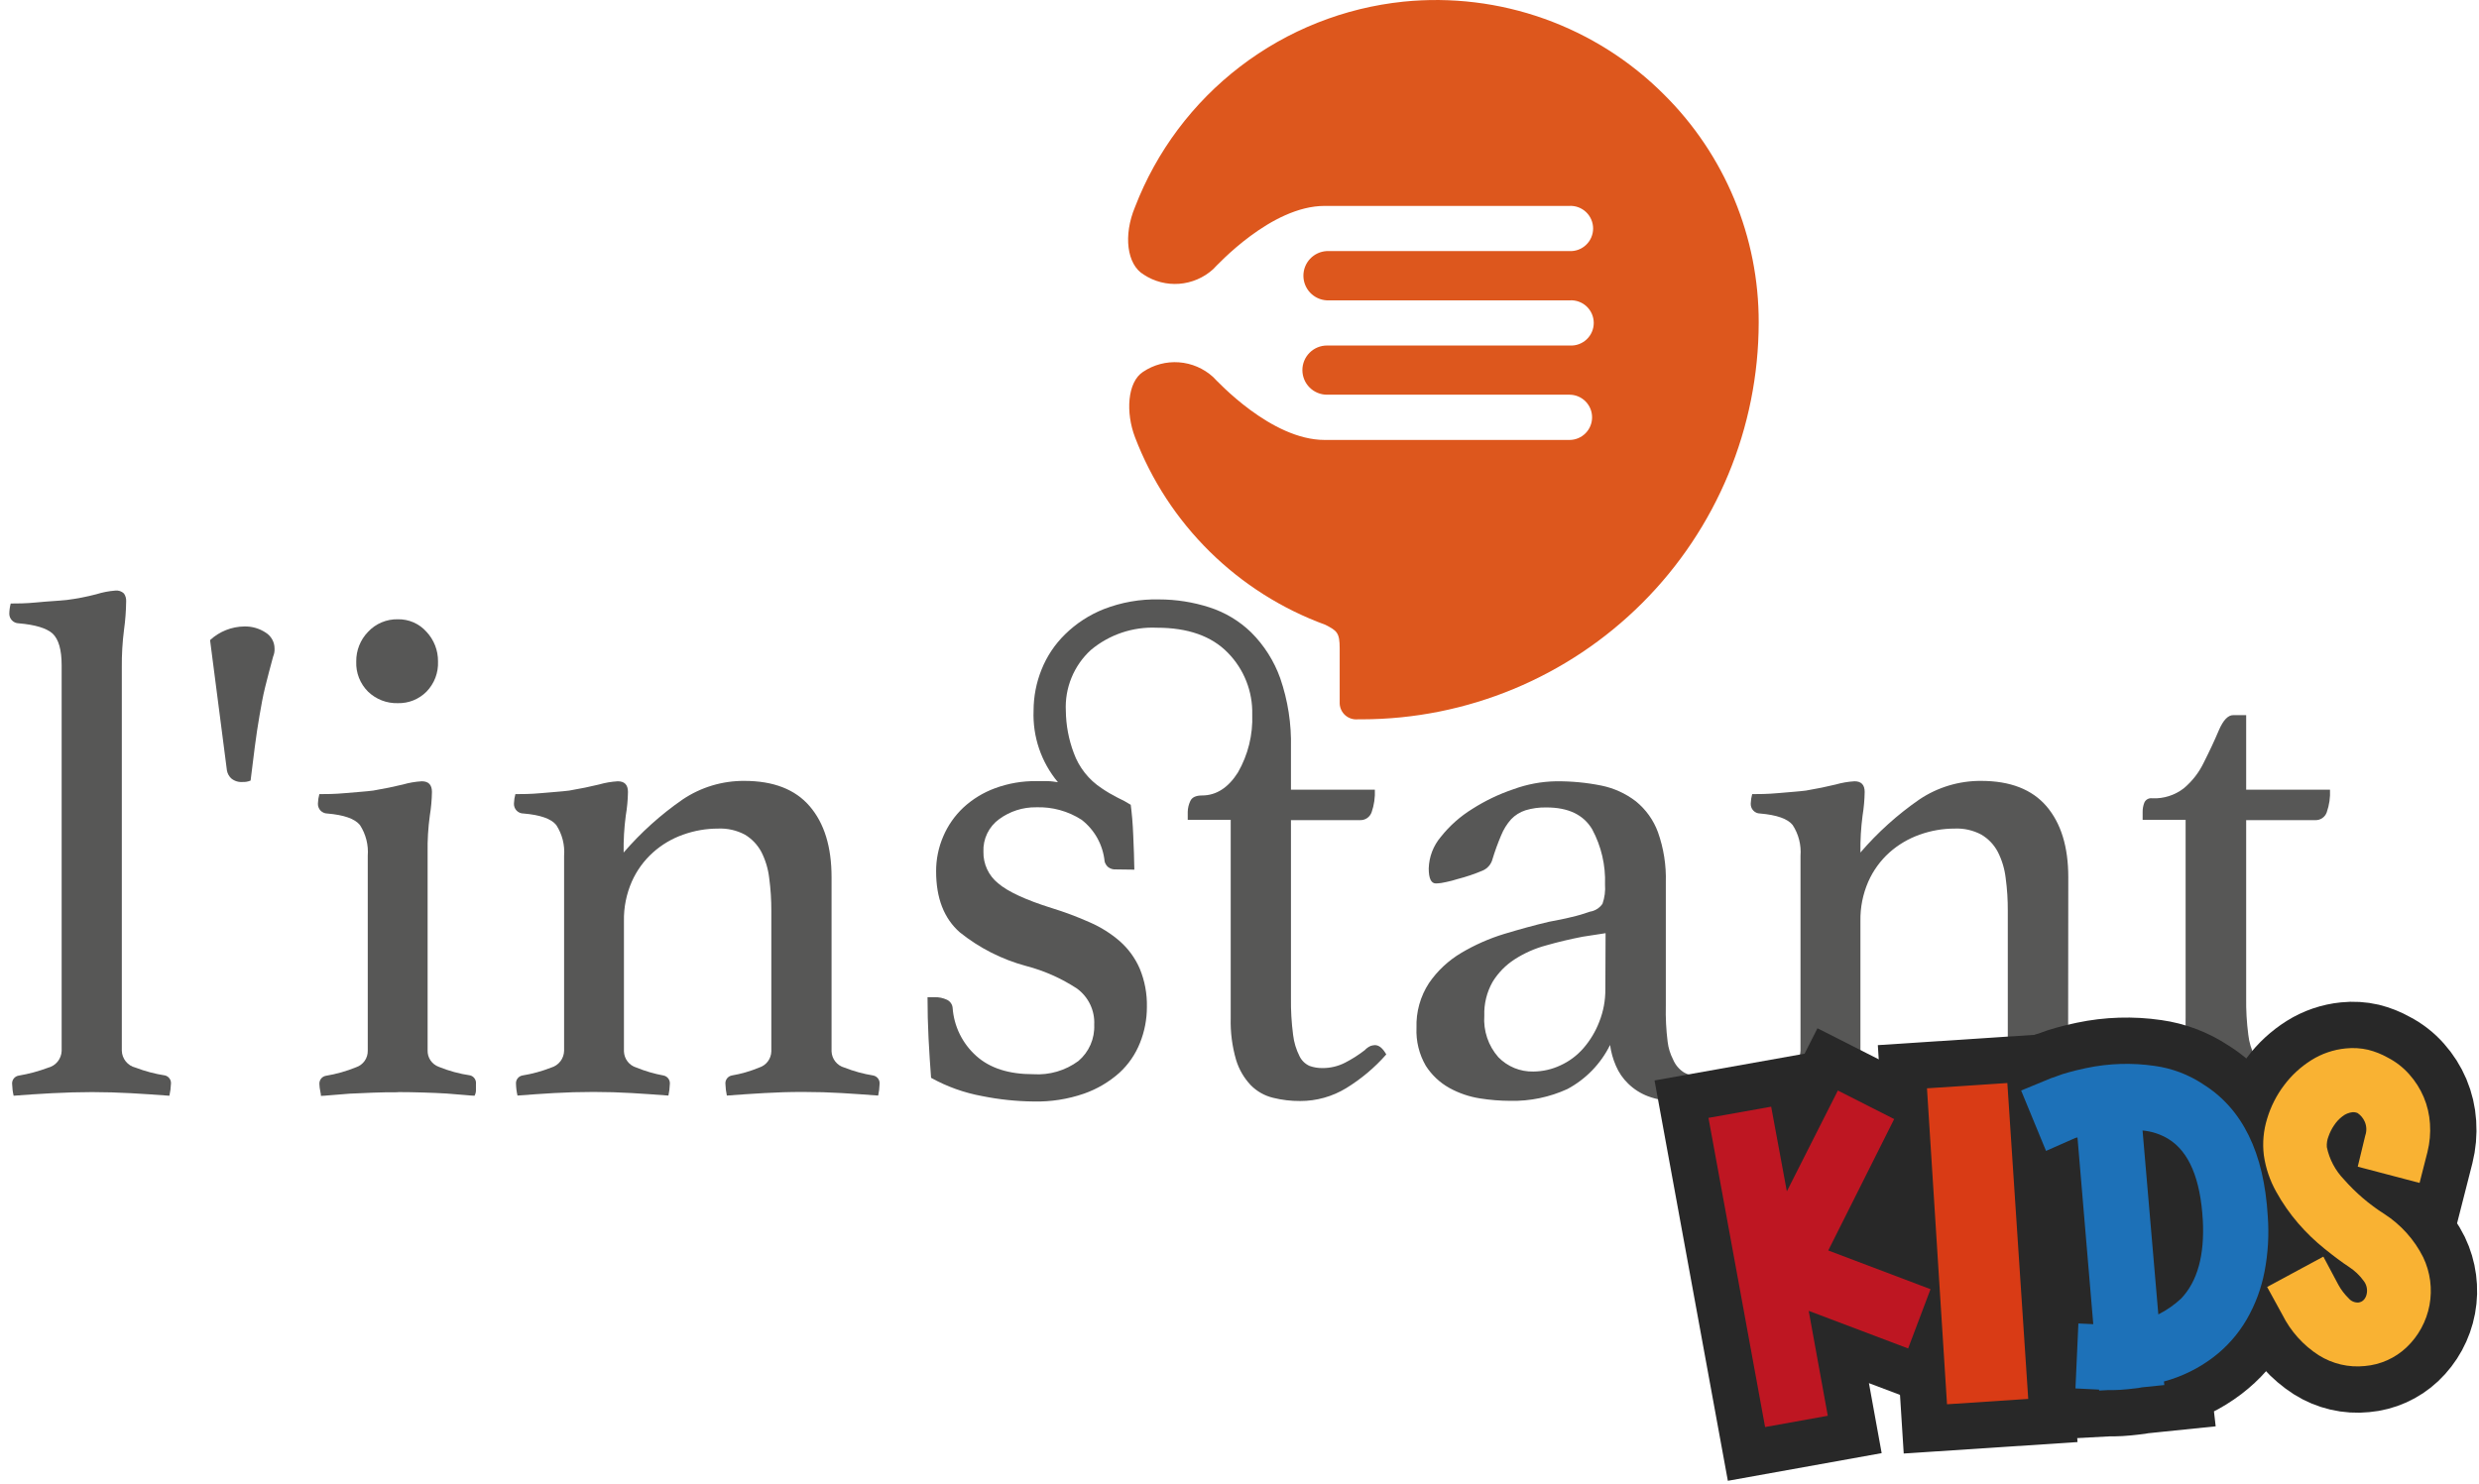<svg width="152" height="91" viewBox="0 0 152 91" fill="none" xmlns="http://www.w3.org/2000/svg">
<path d="M70.095 22.801C70.741 22.369 71.513 22.165 72.288 22.222C73.063 22.279 73.797 22.593 74.374 23.115C74.644 23.386 77.946 26.983 81.22 26.983H96.232C96.6 26.983 96.953 26.837 97.213 26.577C97.473 26.316 97.619 25.963 97.619 25.596C97.619 25.227 97.473 24.875 97.213 24.614C96.953 24.354 96.6 24.208 96.232 24.208H81.365C80.965 24.208 80.581 24.049 80.298 23.766C80.015 23.483 79.856 23.099 79.856 22.699C79.856 22.299 80.015 21.916 80.298 21.633C80.581 21.35 80.965 21.191 81.365 21.191H96.251C96.44 21.202 96.629 21.175 96.807 21.11C96.984 21.045 97.147 20.945 97.285 20.816C97.422 20.686 97.532 20.529 97.607 20.356C97.682 20.182 97.721 19.995 97.721 19.806C97.721 19.617 97.682 19.43 97.607 19.256C97.532 19.082 97.422 18.926 97.285 18.796C97.147 18.666 96.984 18.566 96.807 18.502C96.629 18.437 96.44 18.409 96.251 18.421H81.345C80.959 18.399 80.596 18.23 80.331 17.949C80.065 17.668 79.918 17.296 79.918 16.91C79.918 16.523 80.065 16.151 80.331 15.87C80.596 15.589 80.959 15.421 81.345 15.399H96.212C96.401 15.41 96.59 15.382 96.768 15.318C96.946 15.253 97.108 15.153 97.246 15.023C97.384 14.894 97.493 14.737 97.568 14.563C97.643 14.39 97.682 14.203 97.682 14.014C97.682 13.825 97.643 13.637 97.568 13.464C97.493 13.29 97.384 13.134 97.246 13.004C97.108 12.874 96.946 12.774 96.768 12.709C96.59 12.645 96.401 12.617 96.212 12.629H81.22C77.946 12.629 74.644 16.25 74.374 16.52C73.801 17.036 73.074 17.347 72.306 17.406C71.538 17.464 70.772 17.267 70.129 16.844C69.089 16.226 68.871 14.427 69.592 12.701C70.906 9.286 73.139 6.301 76.045 4.078C78.95 1.854 82.415 0.478 86.054 0.101C88.974 -0.194 91.923 0.164 94.686 1.15C97.45 2.136 99.96 3.725 102.033 5.802C103.877 7.632 105.339 9.81 106.335 12.209C107.331 14.608 107.841 17.181 107.835 19.779C107.828 26.232 105.261 32.418 100.698 36.981C96.135 41.543 89.949 44.11 83.497 44.118H83.245C83.109 44.13 82.971 44.115 82.841 44.072C82.71 44.03 82.59 43.962 82.486 43.871C82.383 43.781 82.3 43.67 82.241 43.546C82.181 43.422 82.148 43.288 82.143 43.151V39.771C82.143 38.804 81.979 38.688 81.268 38.321C78.611 37.351 76.194 35.822 74.179 33.836C72.165 31.851 70.6 29.456 69.592 26.814C69.021 25.325 69.108 23.43 70.1 22.796" fill="#DD571D"/>
<path d="M10.37 67.204C9.611 67.146 8.833 67.093 8.04 67.049C7.247 67.006 6.449 66.981 5.647 66.981C4.844 66.981 4.027 67.006 3.19 67.049C2.354 67.093 1.566 67.146 0.836 67.204C0.781 66.972 0.751 66.736 0.744 66.498C0.731 66.376 0.765 66.254 0.838 66.156C0.912 66.059 1.02 65.992 1.141 65.971C1.756 65.868 2.36 65.706 2.944 65.487C3.177 65.429 3.384 65.296 3.535 65.11C3.686 64.923 3.772 64.693 3.78 64.453V40.796C3.78 39.858 3.597 39.214 3.229 38.862C2.862 38.529 2.166 38.316 1.141 38.229C1.064 38.227 0.988 38.21 0.918 38.179C0.847 38.148 0.784 38.103 0.731 38.047C0.678 37.992 0.637 37.926 0.609 37.854C0.581 37.783 0.568 37.706 0.57 37.629C0.575 37.422 0.604 37.216 0.657 37.015C1.039 37.015 1.566 37.015 2.243 36.948C2.92 36.88 3.529 36.856 4.09 36.798C4.704 36.72 5.313 36.602 5.912 36.445C6.288 36.327 6.676 36.252 7.068 36.222C7.164 36.21 7.262 36.22 7.354 36.251C7.447 36.282 7.53 36.333 7.6 36.401C7.698 36.542 7.746 36.713 7.735 36.885C7.729 37.465 7.685 38.045 7.605 38.62C7.507 39.385 7.462 40.156 7.469 40.927V64.443C7.476 64.683 7.562 64.915 7.713 65.102C7.864 65.289 8.072 65.421 8.306 65.478C8.894 65.703 9.505 65.865 10.128 65.961C10.241 65.992 10.339 66.062 10.403 66.159C10.468 66.256 10.496 66.373 10.481 66.488C10.472 66.726 10.441 66.962 10.389 67.194" fill="#575756"/>
<path d="M12.88 39.259C13.454 38.728 14.205 38.43 14.987 38.422C15.447 38.412 15.899 38.542 16.283 38.794C16.453 38.898 16.593 39.044 16.689 39.217C16.786 39.391 16.836 39.587 16.834 39.786C16.842 39.951 16.812 40.117 16.747 40.269C16.568 40.912 16.414 41.526 16.264 42.116C16.114 42.706 16.017 43.296 15.911 43.895C15.805 44.495 15.713 45.123 15.626 45.786C15.539 46.448 15.452 47.139 15.365 47.874C15.212 47.939 15.047 47.968 14.881 47.961C14.755 47.972 14.627 47.958 14.506 47.92C14.385 47.882 14.273 47.821 14.175 47.739C14.039 47.61 13.947 47.44 13.914 47.255L12.88 39.259Z" fill="#575756"/>
<path d="M24.415 66.991C23.932 66.991 23.4 66.991 22.883 67.015C22.365 67.04 21.887 67.054 21.432 67.078L20.291 67.17C19.967 67.199 19.764 67.214 19.677 67.214C19.677 67.185 19.677 67.078 19.634 66.904C19.606 66.774 19.59 66.641 19.585 66.508C19.573 66.386 19.606 66.264 19.68 66.166C19.753 66.068 19.861 66.002 19.982 65.981C20.62 65.875 21.244 65.699 21.843 65.454C22.053 65.382 22.234 65.245 22.361 65.064C22.488 64.882 22.554 64.665 22.549 64.443V52.487C22.601 51.821 22.431 51.156 22.066 50.596C21.756 50.219 21.099 49.982 20.064 49.895C19.985 49.894 19.908 49.876 19.837 49.843C19.765 49.811 19.701 49.765 19.647 49.707C19.594 49.649 19.553 49.581 19.527 49.507C19.5 49.433 19.489 49.355 19.494 49.276C19.5 49.084 19.53 48.892 19.581 48.706C19.962 48.706 20.499 48.706 21.186 48.643C21.872 48.58 22.443 48.546 22.883 48.488C23.564 48.372 24.174 48.247 24.705 48.116C25.082 48.007 25.47 47.941 25.861 47.918C26.277 47.918 26.485 48.135 26.485 48.575C26.476 49.061 26.433 49.546 26.354 50.026C26.252 50.776 26.206 51.532 26.219 52.288V64.419C26.212 64.638 26.273 64.853 26.396 65.035C26.518 65.216 26.695 65.354 26.9 65.43C27.521 65.683 28.171 65.86 28.834 65.957C28.946 65.988 29.042 66.059 29.106 66.155C29.17 66.252 29.197 66.369 29.183 66.484C29.183 66.571 29.183 66.706 29.183 66.88C29.181 66.994 29.151 67.105 29.095 67.204C29.008 67.204 28.81 67.189 28.501 67.16L27.384 67.069C26.944 67.044 26.465 67.02 25.933 67.006C25.402 66.991 24.904 66.981 24.401 66.981M21.843 40.574C21.834 39.894 22.095 39.239 22.568 38.751C22.801 38.502 23.083 38.304 23.398 38.172C23.712 38.039 24.05 37.975 24.391 37.982C24.723 37.975 25.052 38.04 25.356 38.172C25.66 38.305 25.931 38.503 26.151 38.751C26.613 39.245 26.866 39.898 26.857 40.574C26.871 40.913 26.816 41.252 26.695 41.57C26.573 41.888 26.388 42.177 26.151 42.421C25.921 42.652 25.647 42.834 25.344 42.956C25.041 43.077 24.717 43.135 24.391 43.127C24.056 43.136 23.721 43.079 23.409 42.958C23.096 42.836 22.81 42.654 22.568 42.421C22.326 42.18 22.136 41.892 22.011 41.574C21.886 41.256 21.829 40.915 21.843 40.574Z" fill="#575756"/>
<path d="M50.987 64.487C50.997 64.714 51.078 64.933 51.22 65.111C51.361 65.289 51.556 65.418 51.776 65.478C52.343 65.701 52.933 65.864 53.535 65.961C53.656 65.983 53.764 66.049 53.837 66.147C53.911 66.245 53.945 66.367 53.932 66.488C53.925 66.726 53.896 66.962 53.845 67.194C53.081 67.136 52.331 67.083 51.602 67.04C50.871 66.996 50.078 66.972 49.228 66.972C48.377 66.972 47.651 66.996 46.878 67.04C46.104 67.083 45.331 67.136 44.567 67.194C44.516 66.962 44.487 66.726 44.48 66.488C44.467 66.367 44.501 66.245 44.574 66.147C44.648 66.049 44.756 65.983 44.876 65.961C45.449 65.863 46.008 65.701 46.544 65.478C46.757 65.412 46.944 65.28 47.078 65.103C47.212 64.925 47.288 64.71 47.294 64.487V55.871C47.297 55.195 47.254 54.52 47.163 53.85C47.099 53.291 46.935 52.747 46.68 52.245C46.446 51.809 46.098 51.445 45.674 51.191C45.169 50.922 44.602 50.794 44.03 50.819C43.3 50.818 42.575 50.944 41.888 51.191C41.203 51.431 40.572 51.804 40.032 52.289C39.482 52.785 39.042 53.391 38.741 54.068C38.407 54.829 38.242 55.654 38.257 56.485V64.487C38.265 64.712 38.343 64.929 38.481 65.107C38.619 65.285 38.81 65.415 39.026 65.478C39.558 65.695 40.11 65.857 40.675 65.961C40.795 65.983 40.903 66.049 40.977 66.147C41.05 66.245 41.084 66.367 41.071 66.488C41.064 66.726 41.035 66.962 40.984 67.194C40.22 67.136 39.471 67.083 38.736 67.04C38.001 66.996 37.218 66.972 36.391 66.972C35.564 66.972 34.718 66.996 33.974 67.04C33.229 67.083 32.46 67.136 31.73 67.194C31.676 66.963 31.645 66.726 31.639 66.488C31.626 66.367 31.659 66.245 31.733 66.147C31.806 66.049 31.915 65.983 32.035 65.961C32.637 65.863 33.227 65.701 33.795 65.478C34.02 65.413 34.219 65.277 34.362 65.091C34.504 64.905 34.584 64.678 34.588 64.443V52.487C34.64 51.821 34.47 51.156 34.104 50.596C33.795 50.219 33.137 49.982 32.103 49.895C32.023 49.896 31.943 49.88 31.869 49.849C31.795 49.818 31.729 49.772 31.673 49.714C31.618 49.656 31.575 49.587 31.548 49.512C31.52 49.437 31.508 49.356 31.513 49.276C31.52 49.084 31.549 48.892 31.6 48.706C31.982 48.706 32.519 48.706 33.205 48.643C33.892 48.58 34.462 48.546 34.902 48.488C35.584 48.372 36.193 48.247 36.725 48.116C37.101 48.007 37.489 47.941 37.88 47.918C38.296 47.918 38.504 48.135 38.504 48.575C38.496 49.062 38.451 49.547 38.369 50.026C38.27 50.776 38.227 51.532 38.238 52.289C39.301 51.055 40.516 49.962 41.855 49.035C42.973 48.282 44.292 47.885 45.64 47.894C47.423 47.894 48.759 48.413 49.648 49.45C50.543 50.495 50.987 51.936 50.987 53.802V64.487Z" fill="#575756"/>
<path d="M68.436 53.323C68.253 53.34 68.071 53.284 67.929 53.168C67.834 53.079 67.765 52.965 67.731 52.84C67.681 52.34 67.531 51.856 67.29 51.416C67.048 50.977 66.719 50.591 66.323 50.282C65.494 49.747 64.52 49.479 63.534 49.513C62.719 49.502 61.923 49.756 61.266 50.239C60.952 50.466 60.699 50.768 60.531 51.117C60.362 51.467 60.282 51.852 60.299 52.24C60.291 52.61 60.368 52.976 60.524 53.312C60.68 53.647 60.911 53.942 61.199 54.174C61.798 54.687 62.891 55.193 64.477 55.692C65.277 55.937 66.062 56.231 66.826 56.572C67.498 56.864 68.121 57.257 68.673 57.737C69.192 58.199 69.605 58.768 69.882 59.405C70.19 60.15 70.34 60.95 70.322 61.755C70.324 62.508 70.181 63.255 69.901 63.955C69.624 64.659 69.189 65.291 68.63 65.802C68.001 66.362 67.268 66.794 66.473 67.073C65.478 67.418 64.428 67.582 63.374 67.557C62.319 67.546 61.267 67.436 60.232 67.228C59.13 67.028 58.068 66.65 57.089 66.106C57.031 65.347 56.978 64.55 56.934 63.689C56.891 62.828 56.871 62.011 56.871 61.16H57.311C57.568 61.154 57.823 61.207 58.056 61.315C58.151 61.358 58.234 61.426 58.296 61.511C58.358 61.595 58.397 61.694 58.409 61.798C58.487 62.938 59.008 64.001 59.859 64.762C60.694 65.513 61.859 65.887 63.355 65.884C64.345 65.949 65.327 65.662 66.125 65.072C66.445 64.8 66.698 64.459 66.866 64.074C67.034 63.69 67.111 63.272 67.092 62.852C67.115 62.424 67.03 61.997 66.846 61.609C66.662 61.222 66.385 60.887 66.038 60.633C65.079 60.004 64.025 59.535 62.915 59.246C61.432 58.846 60.047 58.143 58.849 57.181C57.882 56.33 57.398 55.088 57.398 53.444C57.394 52.704 57.544 51.971 57.838 51.292C58.122 50.627 58.54 50.028 59.066 49.533C59.627 49.014 60.284 48.612 61 48.348C61.817 48.045 62.682 47.895 63.553 47.908C63.756 47.908 63.974 47.908 64.211 47.908C64.448 47.908 64.665 47.947 64.868 47.976C63.842 46.747 63.31 45.181 63.374 43.581C63.375 42.723 63.539 41.873 63.858 41.077C64.183 40.258 64.678 39.516 65.308 38.901C65.989 38.233 66.796 37.709 67.682 37.358C68.76 36.939 69.91 36.737 71.067 36.764C72.112 36.764 73.151 36.927 74.146 37.247C75.109 37.554 75.988 38.081 76.714 38.785C77.51 39.578 78.12 40.54 78.498 41.599C78.967 42.962 79.19 44.398 79.155 45.839V48.435H84.299C84.322 48.904 84.254 49.374 84.101 49.818C84.048 49.966 83.949 50.093 83.819 50.18C83.688 50.267 83.533 50.309 83.376 50.301H79.155V61.199C79.144 61.957 79.188 62.715 79.286 63.467C79.339 63.925 79.473 64.37 79.682 64.782C79.81 65.046 80.028 65.257 80.296 65.376C80.551 65.467 80.819 65.511 81.089 65.507C81.57 65.51 82.044 65.397 82.472 65.178C82.898 64.96 83.302 64.702 83.68 64.409C83.785 64.294 83.914 64.203 84.058 64.143C84.136 64.121 84.218 64.106 84.299 64.1C84.561 64.1 84.783 64.293 85 64.67C84.289 65.48 83.459 66.177 82.54 66.74C81.692 67.257 80.718 67.529 79.726 67.528C79.163 67.532 78.603 67.466 78.058 67.33C77.54 67.206 77.068 66.939 76.694 66.561C76.276 66.119 75.966 65.586 75.79 65.004C75.548 64.169 75.437 63.301 75.461 62.432V50.282H72.826V49.798C72.83 49.569 72.883 49.343 72.981 49.136C73.081 48.904 73.323 48.788 73.706 48.788C74.581 48.788 75.316 48.305 75.901 47.381C76.524 46.3 76.829 45.065 76.781 43.818C76.797 43.12 76.674 42.426 76.417 41.776C76.16 41.127 75.776 40.535 75.287 40.037C74.291 39.012 72.841 38.5 70.936 38.5C69.464 38.431 68.02 38.918 66.889 39.863C66.373 40.334 65.967 40.913 65.702 41.559C65.436 42.206 65.316 42.903 65.352 43.6C65.362 44.479 65.526 45.35 65.835 46.172C66.155 47.065 66.758 47.829 67.552 48.348C67.861 48.559 68.184 48.749 68.519 48.919C68.799 49.047 69.07 49.194 69.331 49.359C69.36 49.591 69.394 49.876 69.423 50.214C69.452 50.553 69.471 50.906 69.486 51.268L69.529 52.371C69.529 52.733 69.553 53.062 69.553 53.338L68.436 53.323Z" fill="#575756"/>
<path d="M105.094 65.807C105.418 65.807 105.577 66.111 105.621 66.73C104.758 67.286 103.745 67.561 102.72 67.518C102.146 67.533 101.575 67.436 101.038 67.233C100.588 67.062 100.178 66.8 99.834 66.464C99.511 66.153 99.254 65.78 99.079 65.367C98.901 64.96 98.781 64.53 98.722 64.09C98.153 65.242 97.239 66.187 96.106 66.793C95.01 67.295 93.815 67.543 92.61 67.518C91.985 67.516 91.362 67.466 90.744 67.368C90.088 67.266 89.455 67.05 88.873 66.73C88.284 66.403 87.786 65.934 87.423 65.367C87.013 64.661 86.815 63.852 86.852 63.036C86.82 62.064 87.088 61.105 87.621 60.29C88.138 59.538 88.813 58.908 89.598 58.443C90.428 57.951 91.315 57.559 92.238 57.278C93.205 56.988 94.104 56.737 94.984 56.533C95.468 56.442 95.951 56.35 96.367 56.243C96.747 56.157 97.122 56.047 97.489 55.915C97.643 55.891 97.791 55.836 97.923 55.752C98.055 55.669 98.169 55.56 98.257 55.431C98.39 55.051 98.442 54.648 98.412 54.247C98.455 53.069 98.183 51.9 97.624 50.862C97.092 49.966 96.154 49.52 94.81 49.523C94.378 49.514 93.948 49.572 93.534 49.697C93.199 49.805 92.897 49.994 92.654 50.248C92.394 50.541 92.186 50.876 92.04 51.239C91.839 51.714 91.663 52.198 91.513 52.69C91.474 52.844 91.4 52.987 91.296 53.109C91.193 53.23 91.064 53.327 90.918 53.391C90.412 53.606 89.89 53.782 89.357 53.918C89.141 53.987 88.921 54.045 88.699 54.092C88.484 54.147 88.263 54.178 88.041 54.184C87.747 54.184 87.602 53.874 87.602 53.26C87.624 52.55 87.886 51.868 88.346 51.326C88.885 50.646 89.54 50.065 90.28 49.61C91.07 49.106 91.92 48.7 92.809 48.401C93.64 48.098 94.516 47.934 95.4 47.918C96.332 47.909 97.262 47.996 98.175 48.179C98.949 48.334 99.677 48.665 100.303 49.146C100.915 49.643 101.383 50.296 101.656 51.036C102.007 52.024 102.171 53.068 102.14 54.116V61.673C102.122 62.414 102.159 63.156 102.251 63.892C102.296 64.268 102.407 64.633 102.58 64.97C102.717 65.305 102.955 65.59 103.262 65.782C103.497 65.913 103.761 65.982 104.03 65.981C104.261 65.993 104.492 65.964 104.712 65.894C104.843 65.836 104.985 65.806 105.128 65.807M98.446 57.235L97.034 57.452C96.266 57.602 95.521 57.776 94.801 57.984C94.115 58.167 93.463 58.456 92.867 58.84C92.319 59.194 91.858 59.666 91.518 60.222C91.161 60.852 90.986 61.568 91.01 62.292C90.978 62.752 91.037 63.215 91.185 63.652C91.332 64.09 91.566 64.493 91.871 64.84C92.149 65.126 92.483 65.352 92.852 65.504C93.222 65.655 93.618 65.729 94.017 65.72C94.591 65.716 95.157 65.587 95.676 65.343C96.217 65.097 96.698 64.737 97.088 64.289C97.5 63.813 97.828 63.27 98.054 62.683C98.311 62.041 98.439 61.354 98.432 60.662L98.446 57.235Z" fill="#575756"/>
<path d="M126.807 64.487C126.817 64.715 126.9 64.933 127.042 65.111C127.185 65.29 127.38 65.418 127.6 65.478C128.166 65.701 128.755 65.863 129.355 65.961C129.476 65.983 129.584 66.049 129.657 66.147C129.731 66.245 129.764 66.367 129.752 66.488C129.744 66.729 129.713 66.969 129.66 67.204C128.896 67.146 128.151 67.093 127.416 67.049C126.681 67.006 125.893 66.981 125.042 66.981C124.192 66.981 123.471 67.006 122.693 67.049C121.914 67.093 121.146 67.146 120.387 67.204C120.336 66.972 120.307 66.736 120.299 66.498C120.286 66.377 120.32 66.256 120.392 66.158C120.465 66.06 120.571 65.993 120.691 65.971C121.265 65.873 121.826 65.711 122.364 65.488C122.576 65.421 122.762 65.29 122.896 65.112C123.029 64.934 123.104 64.719 123.108 64.496V55.871C123.112 55.195 123.069 54.52 122.978 53.85C122.913 53.291 122.75 52.747 122.494 52.245C122.263 51.807 121.915 51.443 121.489 51.191C120.986 50.922 120.42 50.793 119.85 50.819C119.12 50.818 118.395 50.944 117.708 51.191C117.022 51.432 116.39 51.805 115.847 52.288C115.296 52.785 114.857 53.391 114.556 54.068C114.223 54.83 114.058 55.654 114.072 56.485V64.487C114.08 64.712 114.158 64.929 114.296 65.107C114.434 65.285 114.625 65.415 114.841 65.478C115.372 65.696 115.925 65.858 116.49 65.961C116.609 65.984 116.716 66.05 116.789 66.148C116.861 66.246 116.894 66.367 116.881 66.488C116.874 66.726 116.845 66.962 116.794 67.194C116.035 67.136 115.286 67.083 114.551 67.04C113.816 66.996 113.033 66.972 112.201 66.972C111.37 66.972 110.528 66.996 109.784 67.04C109.039 67.083 108.27 67.136 107.54 67.194C107.49 66.962 107.46 66.726 107.453 66.488C107.44 66.367 107.474 66.245 107.548 66.147C107.621 66.049 107.729 65.983 107.85 65.961C108.45 65.863 109.039 65.701 109.605 65.478C109.83 65.413 110.029 65.277 110.172 65.091C110.314 64.905 110.394 64.678 110.398 64.443V52.487C110.45 51.821 110.28 51.156 109.914 50.596C109.61 50.219 108.947 49.982 107.918 49.895C107.839 49.894 107.761 49.877 107.689 49.845C107.617 49.813 107.553 49.766 107.499 49.708C107.446 49.651 107.405 49.582 107.379 49.508C107.353 49.434 107.342 49.355 107.347 49.276C107.354 49.084 107.383 48.892 107.434 48.706C107.811 48.706 108.348 48.706 109.039 48.643C109.731 48.58 110.291 48.546 110.731 48.488C111.413 48.372 112.022 48.247 112.554 48.116C112.931 48.008 113.318 47.941 113.71 47.918C114.125 47.918 114.333 48.135 114.333 48.575C114.325 49.061 114.281 49.546 114.203 50.026C114.105 50.776 114.061 51.532 114.072 52.288C115.132 51.054 116.346 49.961 117.684 49.035C118.804 48.283 120.125 47.885 121.474 47.894C123.254 47.894 124.59 48.413 125.482 49.45C126.372 50.495 126.817 51.936 126.817 53.802L126.807 64.487Z" fill="#575756"/>
<path d="M142.23 64.4C142.333 64.285 142.46 64.194 142.602 64.134C142.681 64.112 142.762 64.097 142.844 64.09C143.11 64.09 143.328 64.284 143.55 64.666C142.837 65.472 142.008 66.168 141.089 66.73C140.242 67.247 139.268 67.52 138.275 67.518C137.712 67.521 137.15 67.457 136.602 67.325C136.087 67.196 135.617 66.929 135.244 66.551C134.826 66.11 134.516 65.577 134.34 64.994C134.098 64.159 133.987 63.291 134.011 62.422V50.282H131.376V49.799C131.373 49.602 131.41 49.406 131.482 49.223C131.523 49.132 131.592 49.057 131.68 49.01C131.767 48.963 131.868 48.946 131.966 48.962C132.663 48.993 133.348 48.776 133.9 48.348C134.418 47.913 134.837 47.373 135.128 46.762C135.482 46.063 135.79 45.404 136.051 44.785C136.317 44.171 136.607 43.861 136.931 43.861H137.724V48.435H142.864C142.888 48.905 142.821 49.374 142.665 49.818C142.614 49.967 142.515 50.094 142.384 50.182C142.253 50.269 142.097 50.311 141.94 50.301H137.724V61.199C137.713 61.957 137.757 62.715 137.855 63.467C137.906 63.925 138.04 64.371 138.251 64.782C138.376 65.039 138.586 65.246 138.846 65.367C139.1 65.457 139.369 65.501 139.639 65.497C140.12 65.503 140.594 65.39 141.021 65.168C141.447 64.95 141.852 64.693 142.23 64.4Z" fill="#575756"/>
<path d="M116.997 82.704L110.901 80.398L112.071 86.833L108.227 87.525L104.755 68.562L108.599 67.876L109.561 73.069L112.689 66.885L116.141 68.635L112.1 76.695L118.37 79.069L116.997 82.704Z" fill="#D93B15"/>
<path d="M116.997 82.704L110.901 80.398L112.071 86.833L108.227 87.525L104.755 68.562L108.599 67.876L109.561 73.069L112.689 66.885L116.141 68.635L112.1 76.695L118.37 79.069L116.997 82.704Z" stroke="#282828" stroke-width="5.68" stroke-miterlimit="10"/>
<path d="M124.361 85.799L119.381 86.127L118.153 66.749L123.08 66.425L124.361 85.799Z" fill="#D93B15"/>
<path d="M124.361 85.799L119.381 86.127L118.153 66.749L123.08 66.425L124.361 85.799Z" stroke="#282828" stroke-width="5.68" stroke-miterlimit="10"/>
<path d="M135.065 66.488C137.492 67.99 138.82 70.695 139.049 74.601C139.132 75.733 139.066 76.871 138.851 77.986C138.653 79.022 138.282 80.017 137.753 80.93C137.231 81.826 136.538 82.612 135.713 83.241C134.808 83.928 133.779 84.434 132.681 84.73L132.706 84.948L131.342 85.088C131.182 85.121 131.021 85.145 130.859 85.16L130.404 85.209C130.08 85.238 129.814 85.257 129.611 85.257H129.283H129.254L128.707 85.286V85.228L127.257 85.156L127.436 81.172L128.349 81.215L127.382 69.771C127.344 69.771 127.324 69.771 127.315 69.771C127.295 69.786 127.272 69.795 127.247 69.795L125.453 70.588L123.926 66.885L125.777 66.121C125.891 66.089 126.002 66.051 126.111 66.005C126.35 65.912 126.593 65.833 126.841 65.768C127.146 65.681 127.503 65.594 127.919 65.507C129.301 65.216 130.723 65.171 132.121 65.376C133.172 65.522 134.178 65.9 135.065 66.484M135.065 74.833C134.92 72.297 134.22 70.64 132.967 69.863C132.483 69.566 131.937 69.385 131.371 69.336L132.338 80.616C132.846 80.361 133.315 80.035 133.731 79.649C134.741 78.59 135.181 76.985 135.065 74.814" fill="#D93B15"/>
<path d="M135.065 66.488C137.492 67.99 138.82 70.695 139.049 74.601C139.132 75.733 139.066 76.871 138.851 77.986C138.653 79.022 138.282 80.017 137.753 80.93C137.231 81.826 136.538 82.612 135.713 83.241C134.808 83.928 133.779 84.434 132.681 84.73L132.706 84.948L131.342 85.088C131.182 85.121 131.021 85.145 130.859 85.16L130.404 85.209C130.08 85.238 129.814 85.257 129.611 85.257H129.283H129.254L128.707 85.286V85.228L127.257 85.156L127.436 81.172L128.349 81.215L127.382 69.771C127.344 69.771 127.324 69.771 127.315 69.771C127.295 69.786 127.272 69.795 127.247 69.795L125.453 70.588L123.926 66.885L125.777 66.121C125.891 66.089 126.002 66.051 126.111 66.005C126.35 65.912 126.593 65.833 126.841 65.768C127.146 65.681 127.503 65.594 127.919 65.507C129.301 65.216 130.723 65.171 132.121 65.376C133.173 65.523 134.178 65.903 135.065 66.488ZM135.065 74.838C134.92 72.302 134.22 70.645 132.967 69.868C132.483 69.571 131.937 69.39 131.371 69.341L132.338 80.621C132.846 80.366 133.315 80.04 133.731 79.654C134.727 78.595 135.176 76.99 135.05 74.838H135.065Z" stroke="#282828" stroke-width="5.68" stroke-miterlimit="10"/>
<path d="M145.025 69.65C145.123 69.373 145.113 69.069 144.996 68.799C144.903 68.584 144.75 68.399 144.556 68.268C144.458 68.226 144.352 68.208 144.246 68.214C144.018 68.239 143.802 68.328 143.623 68.471C143.424 68.623 143.252 68.807 143.115 69.017C142.971 69.228 142.856 69.457 142.772 69.699C142.689 69.907 142.654 70.132 142.67 70.356C142.826 71.105 143.192 71.794 143.724 72.343C144.444 73.161 145.275 73.872 146.195 74.456C147.212 75.112 148.035 76.028 148.578 77.111C149.014 78.023 149.15 79.051 148.965 80.046C148.78 81.041 148.284 81.951 147.548 82.646C146.852 83.3 145.957 83.7 145.005 83.782C144.013 83.885 143.016 83.652 142.172 83.12C141.225 82.512 140.459 81.66 139.953 80.654L139.01 78.933L142.457 77.072L143.376 78.798C143.544 79.105 143.758 79.385 144.009 79.629C144.083 79.717 144.176 79.786 144.281 79.83C144.386 79.875 144.5 79.894 144.614 79.886C144.74 79.87 144.857 79.81 144.942 79.716C145.029 79.618 145.087 79.497 145.112 79.368C145.144 79.226 145.143 79.078 145.109 78.935C145.076 78.793 145.011 78.66 144.918 78.546C144.678 78.216 144.38 77.933 144.038 77.71C143.603 77.425 143.105 77.052 142.535 76.593C141.951 76.124 141.411 75.603 140.92 75.036C140.405 74.44 139.953 73.792 139.571 73.102C139.179 72.405 138.92 71.641 138.807 70.849C138.716 70.097 138.785 69.334 139.01 68.611C139.231 67.873 139.581 67.181 140.045 66.566C140.503 65.953 141.07 65.43 141.718 65.023C142.355 64.623 143.076 64.376 143.826 64.303C144.285 64.255 144.749 64.282 145.199 64.385C145.623 64.491 146.031 64.653 146.412 64.869C146.91 65.126 147.356 65.474 147.727 65.894C148.096 66.308 148.395 66.78 148.612 67.291C148.83 67.809 148.959 68.36 148.994 68.92C149.034 69.503 148.981 70.089 148.839 70.656L148.356 72.551L144.565 71.555L145.025 69.65Z" stroke="#282828" stroke-width="5.68" stroke-miterlimit="10"/>
<path d="M116.997 82.704L110.901 80.398L112.071 86.833L108.227 87.525L104.755 68.562L108.599 67.876L109.561 73.069L112.689 66.885L116.141 68.635L112.1 76.695L118.37 79.069L116.997 82.704Z" fill="#BE1622"/>
<path d="M124.361 85.799L119.381 86.127L118.153 66.749L123.08 66.425L124.361 85.799Z" fill="#D93B15"/>
<path d="M135.065 66.488C137.492 67.99 138.82 70.695 139.049 74.601C139.132 75.733 139.066 76.871 138.851 77.986C138.653 79.022 138.282 80.017 137.753 80.93C137.231 81.826 136.538 82.612 135.713 83.241C134.808 83.928 133.779 84.434 132.681 84.73L132.706 84.948L131.342 85.088C131.182 85.121 131.021 85.145 130.859 85.16L130.404 85.209C130.08 85.238 129.814 85.257 129.611 85.257H129.283H129.254L128.707 85.286V85.228L127.257 85.156L127.436 81.172L128.349 81.215L127.382 69.771C127.344 69.771 127.324 69.771 127.315 69.771C127.295 69.786 127.272 69.795 127.247 69.795L125.453 70.588L123.926 66.885L125.777 66.121C125.891 66.089 126.002 66.051 126.111 66.005C126.35 65.912 126.593 65.833 126.841 65.768C127.146 65.681 127.503 65.594 127.919 65.507C129.301 65.216 130.723 65.171 132.121 65.376C133.172 65.522 134.178 65.9 135.065 66.484M135.065 74.833C134.92 72.297 134.22 70.64 132.967 69.863C132.483 69.566 131.937 69.385 131.371 69.336L132.338 80.616C132.846 80.361 133.315 80.035 133.731 79.649C134.741 78.59 135.181 76.985 135.065 74.814" fill="#1D71B8"/>
<path d="M145.025 69.65C145.123 69.373 145.113 69.069 144.996 68.799C144.903 68.584 144.75 68.399 144.556 68.268C144.458 68.226 144.352 68.208 144.246 68.214C144.018 68.239 143.802 68.328 143.623 68.471C143.424 68.623 143.252 68.807 143.115 69.017C142.971 69.228 142.856 69.457 142.772 69.699C142.689 69.907 142.654 70.132 142.67 70.356C142.826 71.105 143.192 71.794 143.724 72.343C144.444 73.161 145.275 73.872 146.195 74.456C147.212 75.112 148.035 76.028 148.578 77.111C149.014 78.023 149.15 79.051 148.965 80.046C148.78 81.041 148.284 81.951 147.548 82.646C146.852 83.3 145.957 83.7 145.005 83.782C144.013 83.885 143.016 83.652 142.172 83.12C141.225 82.512 140.459 81.66 139.953 80.654L139.01 78.933L142.457 77.072L143.376 78.798C143.544 79.105 143.758 79.385 144.009 79.629C144.083 79.717 144.176 79.786 144.281 79.83C144.386 79.875 144.5 79.894 144.614 79.886C144.74 79.87 144.857 79.81 144.942 79.716C145.029 79.618 145.087 79.497 145.112 79.368C145.144 79.226 145.143 79.078 145.109 78.935C145.076 78.793 145.011 78.66 144.918 78.546C144.678 78.216 144.38 77.933 144.038 77.71C143.603 77.425 143.105 77.052 142.535 76.593C141.951 76.124 141.411 75.603 140.92 75.036C140.405 74.44 139.953 73.792 139.571 73.102C139.179 72.405 138.92 71.641 138.807 70.849C138.716 70.097 138.785 69.334 139.01 68.611C139.231 67.873 139.581 67.181 140.045 66.566C140.503 65.953 141.07 65.43 141.718 65.023C142.355 64.623 143.076 64.376 143.826 64.303C144.285 64.255 144.749 64.282 145.199 64.385C145.623 64.491 146.031 64.653 146.412 64.869C146.91 65.126 147.356 65.474 147.727 65.894C148.096 66.308 148.395 66.78 148.612 67.291C148.83 67.809 148.959 68.36 148.994 68.92C149.034 69.503 148.981 70.089 148.839 70.656L148.356 72.551L144.565 71.555L145.025 69.65Z" fill="#F9B233"/>
</svg>
